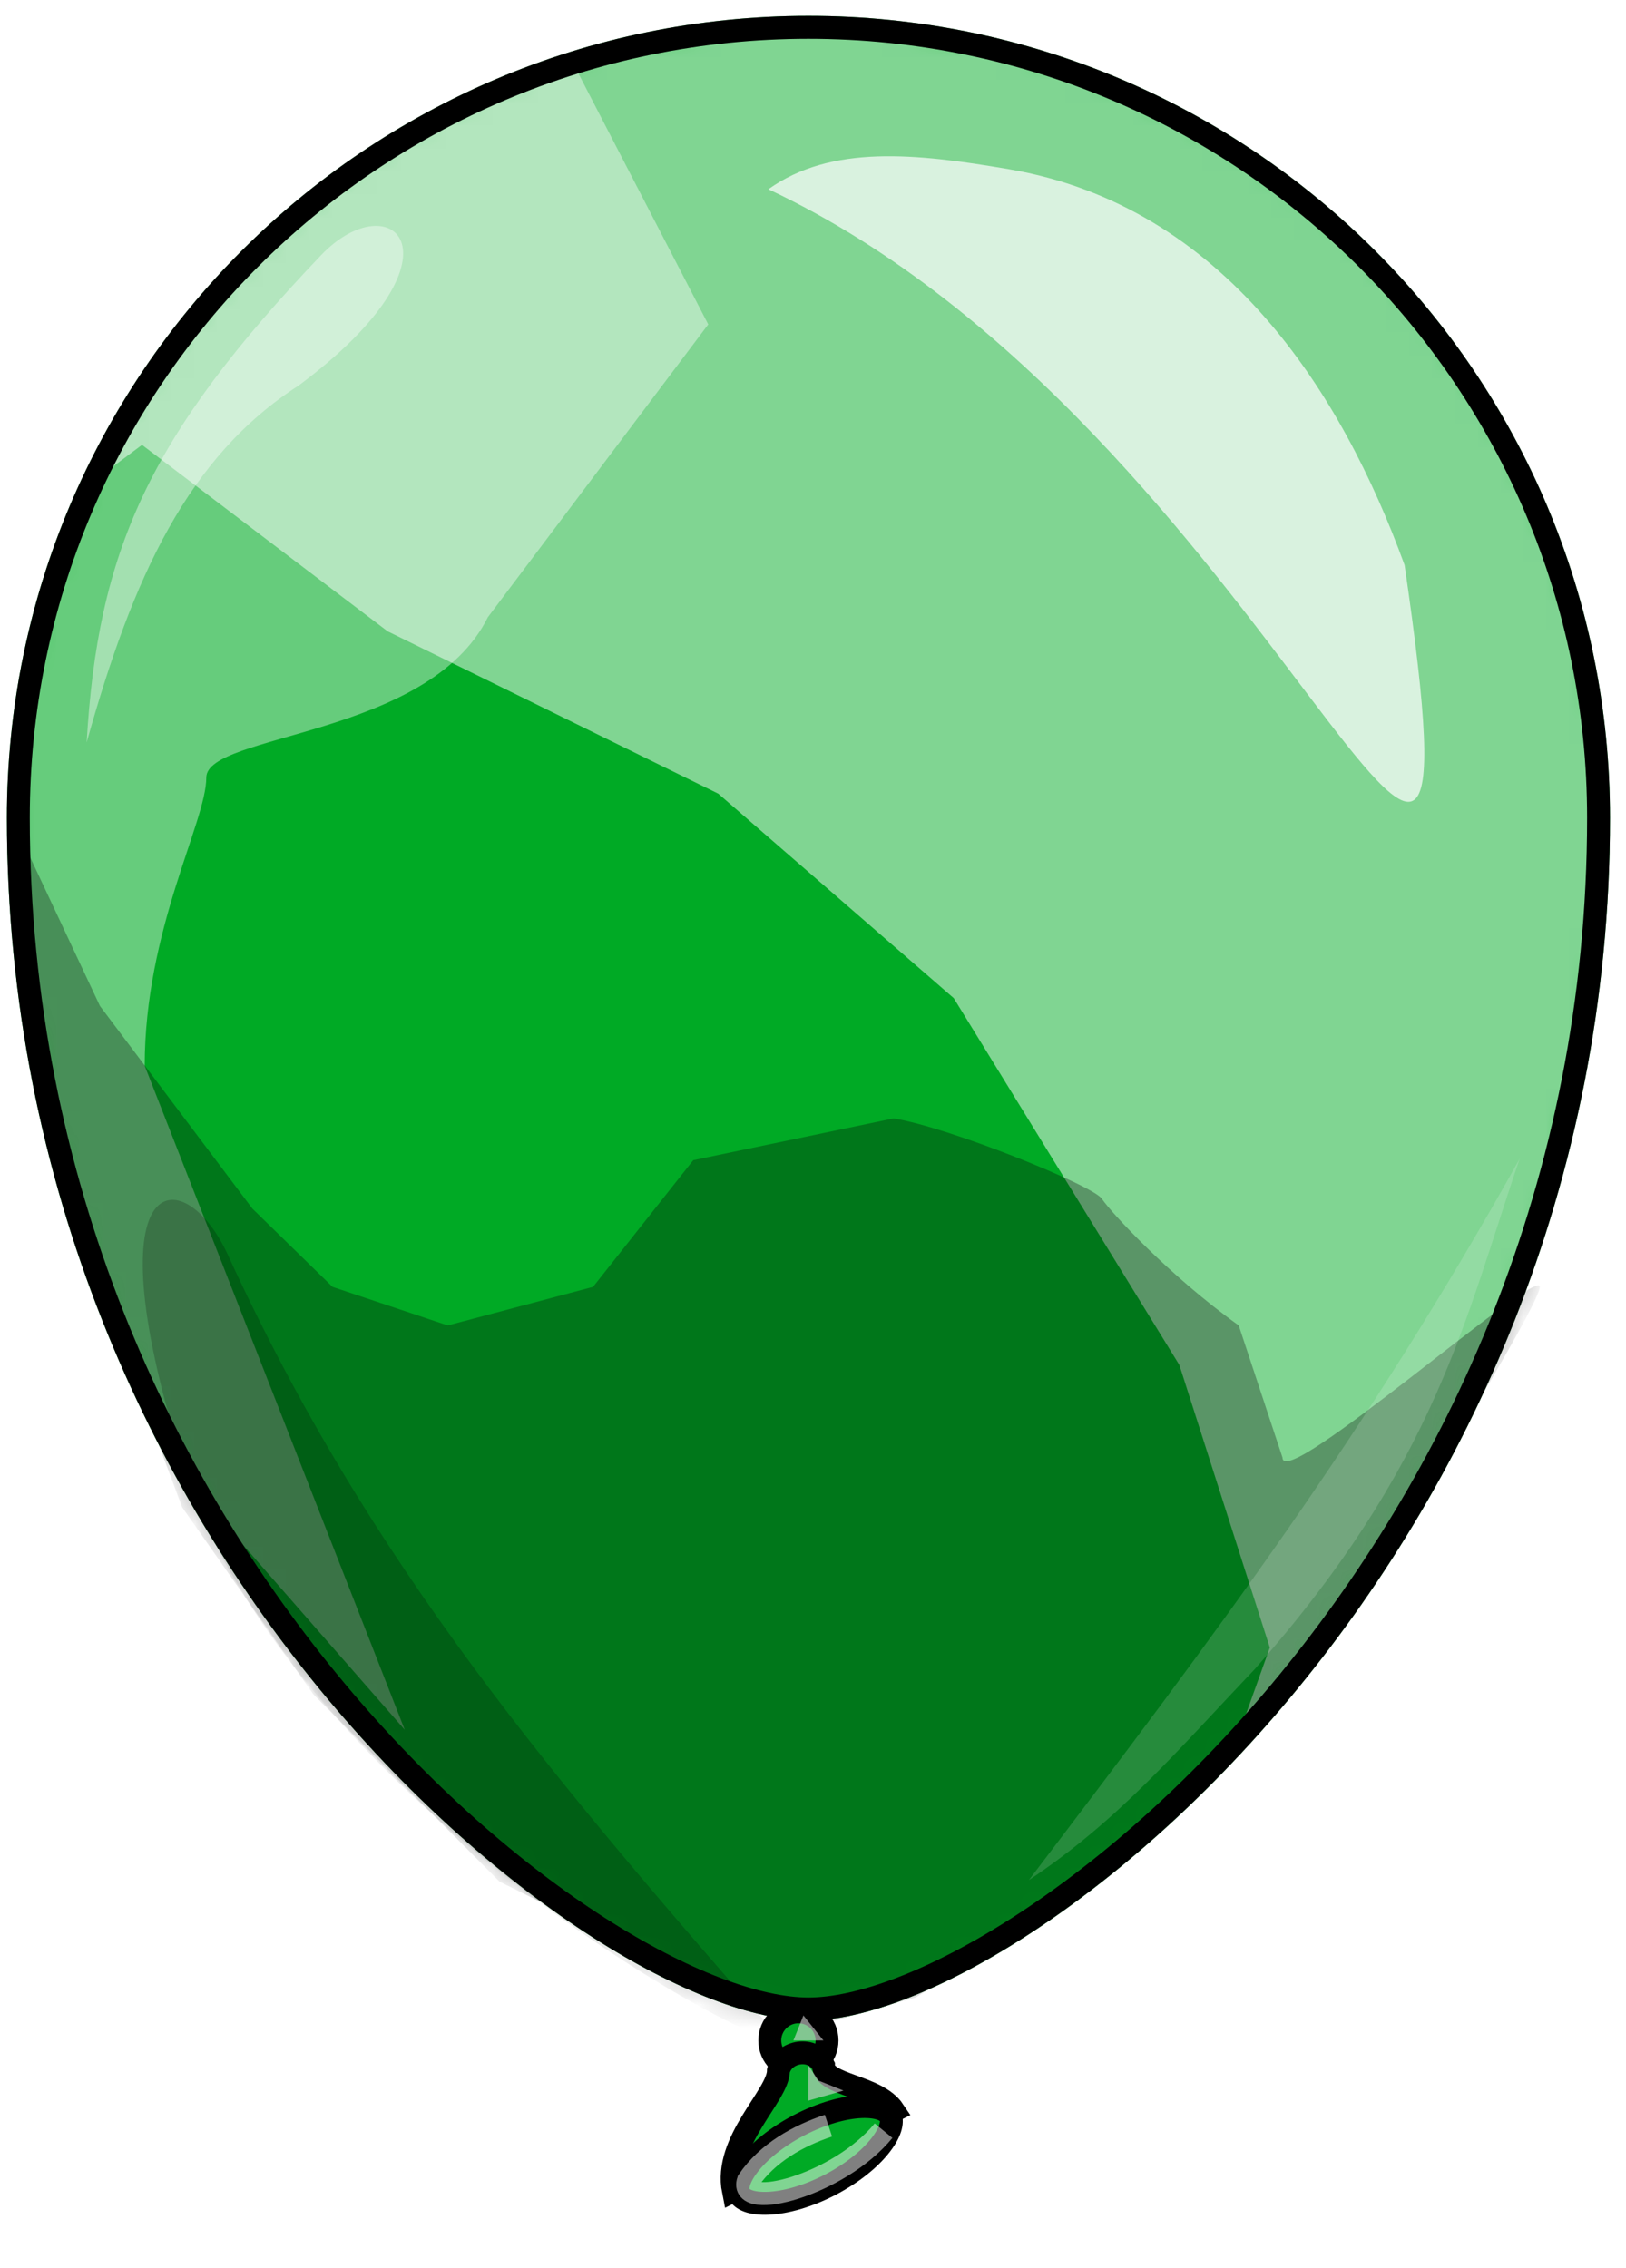 <svg xmlns="http://www.w3.org/2000/svg" width="71" height="99" viewBox="0 0 71 99" fill="none"><path d="M70.301 35.695C70.301 68.15 44.707 88.195 35.301 88.195C25.895 88.195 0.301 68.15 0.301 35.695C0.301 16.365 15.971 0.695 35.301 0.695C54.631 0.695 70.301 16.365 70.301 35.695Z" fill="#00AA25"></path><mask id="mask0_7581_14596" style="mask-type:alpha" maskUnits="userSpaceOnUse" x="0" y="0" width="71" height="89"><path d="M70.301 35.695C70.301 68.15 44.707 88.195 35.301 88.195C25.895 88.195 0.301 68.15 0.301 35.695C0.301 16.365 15.971 0.695 35.301 0.695C54.631 0.695 70.301 16.365 70.301 35.695Z" fill="#3F51B5"></path></mask><g mask="url(#mask0_7581_14596)"><g opacity="0.5" filter="url(#filter0_f_7581_14596)"><path d="M6.201 5.245L-3.28 19.42L-5.387 27.558L-1.173 24.933L6.201 19.42L16.926 27.558L31.363 34.645L41.645 43.57L51.497 59.583L55.447 71.92L51.497 82.945L61.504 77.433L68.351 65.62L73.355 52.233L75.988 34.645L71.511 16.795L64.138 5.245L49.653 -3.68L36.222 -6.305L19.105 -3.68L6.201 5.245Z" fill="white"></path></g><g opacity="0.4" filter="url(#filter1_f_7581_14596)"><path d="M14.087 2.81L23.051 -1.055L30.926 14.161L21.301 26.945C18.711 32.178 9.008 32.013 9.008 33.945C9.008 35.877 6.319 40.568 6.319 46.525L17.673 75.508L9.008 65.605C6.917 62.868 2.734 57.104 2.734 55.944C2.734 54.785 -0.055 50.309 -1.449 48.216L-1.449 38.555L-1.449 26.237L2.734 14.161L14.087 2.81Z" fill="white"></path></g><g opacity="0.3" filter="url(#filter2_f_7581_14596)"><path d="M11.02 52.758L4.365 43.913L0.301 35.258L1.496 45.356L3.648 54.252L7.951 65.792L13.688 73.967L21.816 82.141L34.965 88.633L39.985 87.19L48.113 82.141L55.285 75.169C57.915 72.284 67.238 57.137 67.238 56.175C67.238 55.213 56.002 65.151 56.002 63.628L54.09 57.858C51.062 55.694 48.496 52.905 48.113 52.328C47.731 51.751 41.49 49.221 39.02 48.82L30.27 50.645L25.895 56.175L19.551 57.858L14.52 56.175L11.02 52.758Z" fill="black"></path></g><g opacity="0.7" filter="url(#filter3_f_7581_14596)"><path d="M61.332 24.667C58.605 17.162 53.459 8.989 44.051 7.386C39.995 6.694 36.307 6.3 33.551 8.261C55.645 18.633 65.269 51.573 61.332 24.667Z" fill="white"></path></g><g opacity="0.4" filter="url(#filter4_f_7581_14596)"><path d="M13.037 16.832C8.205 19.941 5.799 25.191 3.784 32.41C4.267 24.097 6.455 19.066 14.015 11.144C17.102 7.91 20.674 11.144 13.037 16.832Z" fill="white"></path></g><g opacity="0.15" filter="url(#filter5_f_7581_14596)"><path d="M66.363 50.57C59.624 62.636 53.238 71.133 44.926 82.07C48.863 79.445 51.306 76.522 54.77 72.883C62.758 63.856 63.957 57.57 66.363 50.57Z" fill="white"></path></g><g opacity="0.2" filter="url(#filter6_f_7581_14596)"><path d="M9.942 54.76C16.187 68.351 24.08 77.57 34.44 89.416C27.811 86.99 11.927 76.079 8.129 64.292C3.769 50.758 8.037 50.616 9.942 54.76Z" fill="black"></path></g></g><path d="M69.801 35.695C69.801 51.786 63.457 64.801 55.944 73.795C52.188 78.293 48.144 81.778 44.468 84.135C40.773 86.504 37.509 87.695 35.301 87.695C33.093 87.695 29.828 86.504 26.134 84.135C22.457 81.778 18.414 78.293 14.657 73.795C7.145 64.801 0.801 51.786 0.801 35.695C0.801 16.642 16.247 1.195 35.301 1.195C54.355 1.195 69.801 16.642 69.801 35.695Z" stroke="black"></path><path d="M36.113 89.07C36.113 89.761 35.554 90.32 34.863 90.32C34.173 90.32 33.613 89.761 33.613 89.07C33.613 88.38 34.173 87.82 34.863 87.82C35.554 87.82 36.113 88.38 36.113 89.07Z" fill="#00AA25" stroke="black"></path><path d="M33.991 90.385C33.991 91.479 31.584 93.448 32.022 95.635L39.022 92.135C38.286 91.032 35.959 91.041 35.959 90.166C35.522 89.291 34.209 89.51 33.991 90.385Z" fill="#00AA25" stroke="black"></path><path d="M38.87 92.356C38.977 92.563 38.949 92.991 38.462 93.624C38.003 94.221 37.232 94.859 36.249 95.37C35.266 95.88 34.301 96.145 33.548 96.177C32.75 96.211 32.384 95.988 32.276 95.781C32.169 95.573 32.197 95.145 32.683 94.512C33.142 93.915 33.914 93.277 34.897 92.766C35.88 92.256 36.845 91.991 37.598 91.959C38.395 91.925 38.762 92.148 38.87 92.356Z" fill="#00AA25" stroke="black"></path><g opacity="0.5" filter="url(#filter7_f_7581_14596)"><path d="M36.175 92.789C34.862 93.227 33.51 93.97 32.675 95.195C32.237 96.508 36.612 95.414 38.581 93.008" stroke="white"></path></g><g opacity="0.6" filter="url(#filter8_f_7581_14596)"><path d="M35.738 90.82L35.301 90.164V91.695L36.832 91.258L35.738 90.82Z" fill="#D9D9D9"></path><path d="M35.957 89.07L35.082 87.977L34.645 89.07H35.957Z" fill="#D9D9D9"></path></g><defs><filter id="filter0_f_7581_14596" x="-35.387" y="-36.305" width="141.375" height="149.25" filterUnits="userSpaceOnUse" color-interpolation-filters="sRGB"><feGaussianBlur stdDeviation="15"></feGaussianBlur></filter><filter id="filter1_f_7581_14596" x="-21.449" y="-21.055" width="72.375" height="116.562" filterUnits="userSpaceOnUse" color-interpolation-filters="sRGB"><feGaussianBlur stdDeviation="10"></feGaussianBlur></filter><filter id="filter2_f_7581_14596" x="-19.699" y="15.258" width="106.938" height="93.375" filterUnits="userSpaceOnUse" color-interpolation-filters="sRGB"><feGaussianBlur stdDeviation="10"></feGaussianBlur></filter><filter id="filter3_f_7581_14596" x="25.551" y="-1.18" width="44.641" height="44.18" filterUnits="userSpaceOnUse" color-interpolation-filters="sRGB"><feGaussianBlur stdDeviation="4"></feGaussianBlur></filter><filter id="filter4_f_7581_14596" x="-0.215" y="5.859" width="21.82" height="30.547" filterUnits="userSpaceOnUse" color-interpolation-filters="sRGB"><feGaussianBlur stdDeviation="2"></feGaussianBlur></filter><filter id="filter5_f_7581_14596" x="40.926" y="46.57" width="29.438" height="39.5" filterUnits="userSpaceOnUse" color-interpolation-filters="sRGB"><feGaussianBlur stdDeviation="2"></feGaussianBlur></filter><filter id="filter6_f_7581_14596" x="-1.766" y="44.375" width="44.207" height="53.039" filterUnits="userSpaceOnUse" color-interpolation-filters="sRGB"><feGaussianBlur stdDeviation="4"></feGaussianBlur></filter><filter id="filter7_f_7581_14596" x="30.145" y="90.312" width="10.824" height="7.945" filterUnits="userSpaceOnUse" color-interpolation-filters="sRGB"><feGaussianBlur stdDeviation="1"></feGaussianBlur></filter><filter id="filter8_f_7581_14596" x="32.645" y="85.977" width="6.188" height="7.719" filterUnits="userSpaceOnUse" color-interpolation-filters="sRGB"><feGaussianBlur stdDeviation="1"></feGaussianBlur></filter></defs></svg>